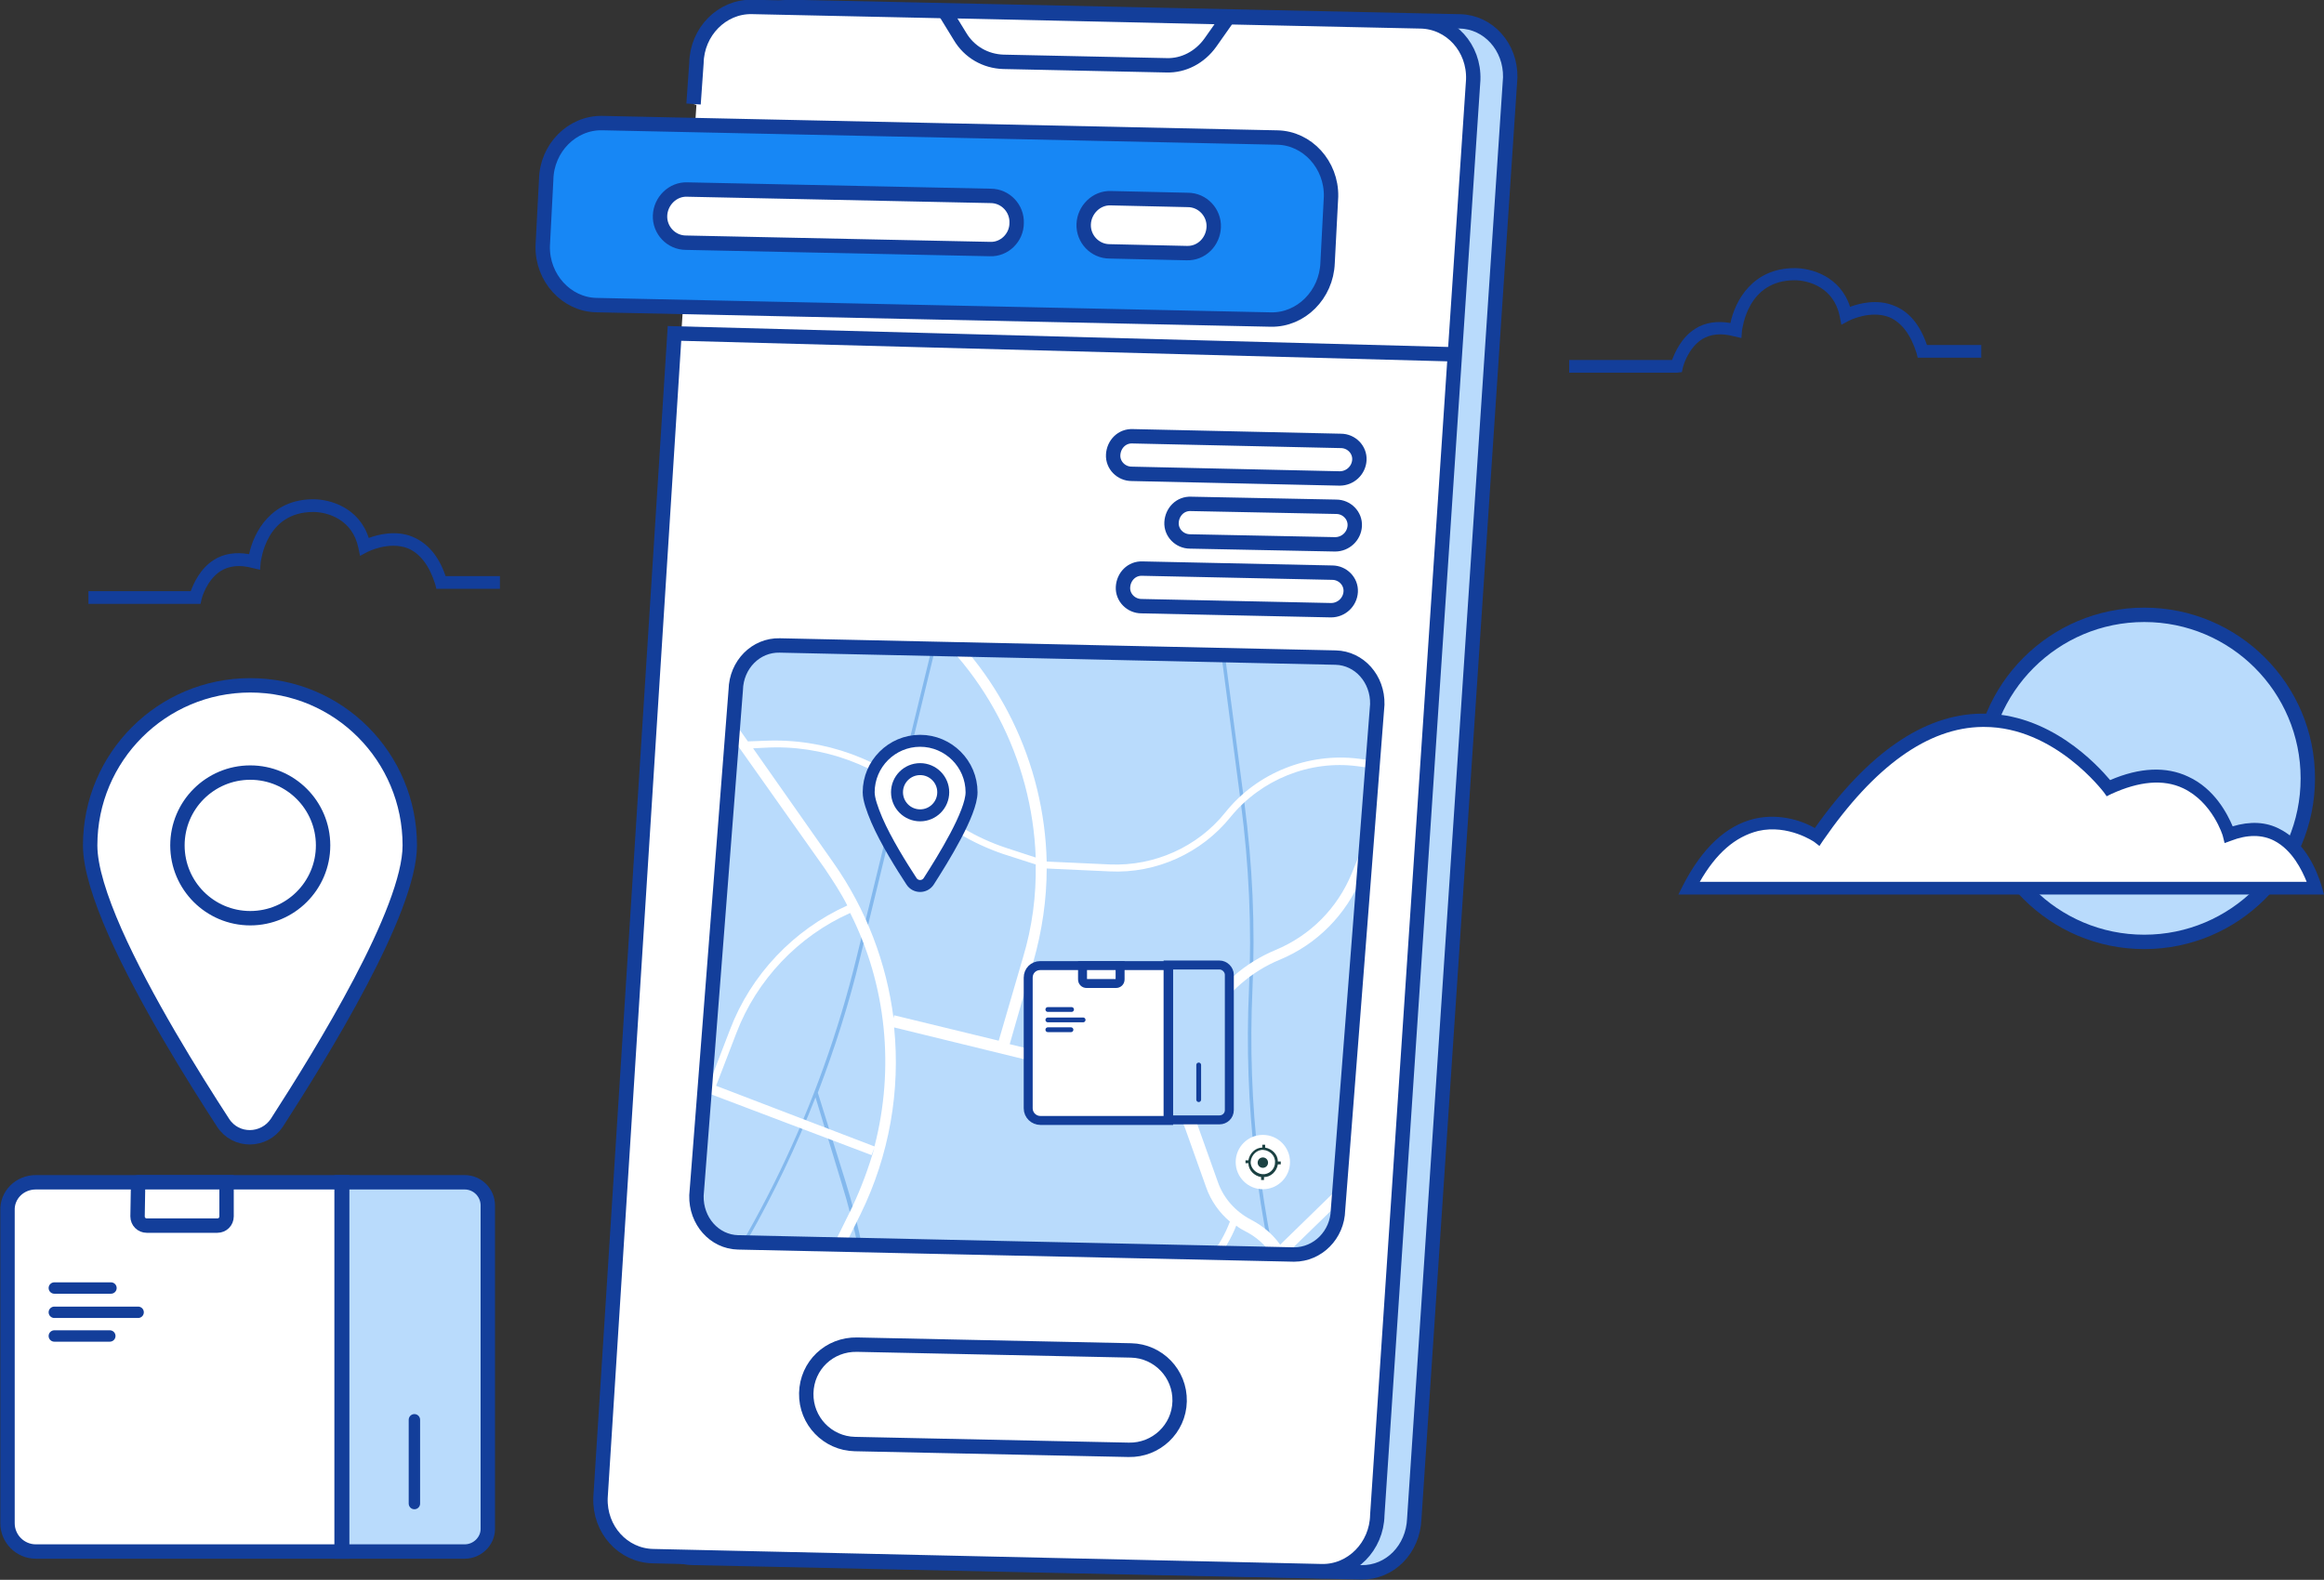<svg xmlns="http://www.w3.org/2000/svg" xmlns:xlink="http://www.w3.org/1999/xlink" id="Layer_1" x="0px" y="0px" viewBox="0 0 402.1 273.4" style="enable-background:new 0 0 402.1 273.4;" xml:space="preserve"><rect x="0" y="0" width="402.1" height="273.4" fill="#333333" stroke="none"/><style type="text/css">	.st0{fill:#B9DBFC;stroke:#133E9A;stroke-width:2.49;stroke-miterlimit:10;}	.st1{fill:#FFFFFF;}	.st2{fill:#FFFFFF;stroke:#133E9A;stroke-width:2.49;stroke-miterlimit:10;}	.st3{fill:#1787F5;stroke:#133E9A;stroke-width:2.49;stroke-miterlimit:10;}	.st4{clip-path:url(#SVGID_2_);}	.st5{fill:#B9DBFC;}	.st6{fill:#83B8ED;}	.st7{fill:#1B4142;}	.st8{fill:none;stroke:#133E9A;stroke-width:2.49;stroke-miterlimit:10;}	.st9{fill:#FFFFFF;stroke:#133E9A;stroke-width:1.55;stroke-miterlimit:10;}	.st10{fill:none;stroke:#133E9A;stroke-width:1.55;stroke-miterlimit:10;}	.st11{fill:none;stroke:#133E9A;stroke-width:0.83;stroke-linecap:round;stroke-linejoin:round;}	.st12{fill:#FFFFFF;stroke:#133E9A;stroke-width:2.07;stroke-miterlimit:10;}	.st13{fill:#133E9A;}	.st14{fill:none;stroke:#133E9A;stroke-width:1.97;stroke-linecap:round;stroke-linejoin:round;}</style><g id="Layer_1-2">	<g>		<g>			<path class="st0" d="M235.5,272.1l-115.7-2.5c-4.9-0.1-8.8-4.4-8.7-9.7l16.7-249.4c0.1-5.2,4.2-9.4,9.1-9.3l115.7,2.5    c4.9,0.1,8.8,4.4,8.7,9.7l-16.6,249.4C244.5,268.1,240.5,272.2,235.5,272.1L235.5,272.1z"></path>			<g>				<path class="st1" d="M120.5,18.1l0.5-7.1c0.1-5.2,4.2-9.4,9.1-9.3l115.7,2.5c4.9,0.1,8.8,4.4,8.7,9.6l-16.6,248.3     c-0.1,5.2-4.2,9.4-9.1,9.3L113,268.9c-4.9-0.1-8.8-4.4-8.7-9.6l13.8-205L120.5,18.1L120.5,18.1z"></path>				<path class="st2" d="M120,18l0.5-7.1c0.1-5.4,4.4-9.8,9.6-9.7l115.7,2.5c5.2,0.1,9.3,4.6,9.1,10.1l-16.6,248.4     c-0.1,5.4-4.4,9.8-9.6,9.7L113,269.3c-5.2-0.1-9.3-4.6-9.1-10.1l12.8-201.5L251,61.3"></path>			</g>			<path class="st3" d="M219.9,55.3l-116.7-2.5c-5.2-0.1-9.4-4.7-9.3-10.2l0.6-11.5c0.1-5.5,4.5-9.9,9.7-9.8L221,23.8    c5.2,0.1,9.4,4.7,9.3,10.2l-0.6,11.5C229.5,51,225.1,55.4,219.9,55.3z"></path>			<path class="st2" d="M171.3,43.1L118.7,42c-2.6,0-4.6-2.2-4.5-4.7s2.2-4.6,4.7-4.5l52.5,1.1c2.6,0,4.6,2.2,4.5,4.7    C175.9,41.1,173.8,43.2,171.3,43.1L171.3,43.1z"></path>			<path class="st2" d="M205.3,43.8l-13.3-0.3c-2.6,0-4.6-2.2-4.5-4.7c0.1-2.5,2.2-4.6,4.7-4.5l13.3,0.3c2.6,0,4.6,2.2,4.5,4.7    S207.9,43.9,205.3,43.8L205.3,43.8z"></path>			<path class="st2" d="M163.4,1.9l2.7,4.4c1.6,2.7,4.4,4.3,7.5,4.4l28.2,0.6c3,0.1,5.8-1.4,7.6-3.9l3.1-4.4L163.4,1.9L163.4,1.9z"></path>			<path class="st2" d="M231.8,82.8l-36-0.8c-1.8,0-3.3-1.5-3.2-3.3s1.5-3.3,3.4-3.2l36,0.8c1.8,0,3.3,1.5,3.2,3.3    S233.6,82.8,231.8,82.8z"></path>			<path class="st2" d="M195.3,250.9l-47.4-1c-4.7-0.1-8.5-4-8.4-8.8s4-8.5,8.8-8.4l47.4,1c4.7,0.1,8.5,4,8.4,8.8    S200,251,195.3,250.9L195.3,250.9z"></path>			<path class="st2" d="M231,94.2l-25.1-0.5c-1.8,0-3.3-1.5-3.2-3.3s1.5-3.3,3.4-3.2l25.1,0.5c1.8,0,3.3,1.5,3.2,3.3    S232.8,94.2,231,94.2z"></path>			<path class="st2" d="M230.3,105.6l-32.8-0.7c-1.8,0-3.3-1.5-3.2-3.3s1.5-3.3,3.4-3.2l32.8,0.7c1.8,0,3.3,1.5,3.2,3.3    S232.1,105.6,230.3,105.6z"></path>			<g>				<defs>					<path id="SVGID_1_" d="M223.9,217.1l-96.2-2.1c-4.1-0.1-7.3-3.7-7.2-8.1l6.8-87.5c0.1-4.4,3.5-7.8,7.6-7.7l96.2,2.1      c4.1,0.1,7.3,3.7,7.2,8.1l-6.8,87.5C231.4,213.7,228,217.1,223.9,217.1L223.9,217.1z"></path>				</defs>				<clipPath id="SVGID_2_">					<use xlink:href="#SVGID_1_" style="overflow:visible;"></use>				</clipPath>				<g class="st4">					<g>						<polygon class="st5" points="231.9,318.2 110.8,312.7 120.1,102.9 241.1,108.3       "></polygon>						<g>							<g>								<path class="st6" d="M157.1,263.6c-0.2-2.2-1.5-4.2-3.5-5.3c-2.2-1.3-3.5-3.8-3.1-6.3c2-16.1,0.6-32.1-4.2-47.5l-4.8-15.4         c2.9-7.6,5.4-15.4,7.3-23.3l14.8-60.9l-0.6,0l-14.8,60.8c-6.2,25.5-17.8,49.6-33.9,70.3l-0.1,1.1         c11.2-14.3,20.3-30.3,26.9-47.2l4.5,14.8c4.8,15.4,6.2,31.3,4.2,47.3c-0.4,2.8,1,5.5,3.5,6.9c1.8,1,2.9,2.8,3.2,4.8         l5.4,51.4l0.6,0L157.1,263.6L157.1,263.6z"></path>								<path class="st6" d="M223.5,229.8c-5.4-19.1-7.7-38.8-6.8-58.6c0.5-10.8,0-21.7-1.4-32.3l-4.2-31.9l-0.6,0l4.2,32         c1.4,10.7,1.9,21.5,1.4,32.2c-0.9,19.9,1.4,39.7,6.8,58.8l11.1,39.4l0.1-2L223.5,229.8L223.5,229.8z"></path>							</g>							<path class="st1" d="M221.4,166.1c6.5-2.7,11.5-7.8,14.2-14.3l4-9.9l0.3-5.6l-6,14.8c-2.5,6.1-7.2,10.8-13.2,13.3        c-5.3,2.2-9.8,6.1-12.6,11.1l-7.1,12.2c-1.1-0.7-2.4-1.2-3.7-1.5l-22.6-5.5l4.1-14.3c1.5-5.3,2.3-10.7,2.3-16.1l10.9,0.5        c8.1,0.4,15.9-3.2,20.9-9.4c5.3-6.5,13.7-9.9,22-8.8l5.1,0.7l0.1-1.3l-5-0.7c-8.7-1.1-17.6,2.4-23.1,9.3        c-4.8,6-12.3,9.3-19.9,9l-10.9-0.5l-0.1,0c-0.4-17-8.2-33.4-21.9-44.3l-3.3-0.2c0.1,0.1,0.2,0.1,0.2,0.2        c14.2,10.3,22.5,26.6,23.1,43.6l-5.2-1.7c-5.1-1.7-9.8-4.5-13.7-8.2c-7.5-7.1-17.7-10.8-28.1-10.3l-2.8,0.1l-9.8-13.9        l-0.1,3.1l23.2,32.8c1.4,2.1,2.8,4.2,3.9,6.4c-9.3,4.2-16.7,12-20.3,21.5l-3.5,9.1l-6.2-2.4l-0.1,2l34.3,13l0.5-1.3        c-1,3.5-2.3,7-3.9,10.4l-35,71l-0.2,4.7l26.7-54.2l9.5,9.8c-6.1,11.4-7.5,24.5-4.1,37l10.1,37.2l0.5,0l0.8-0.2l-10.2-37.4        c-3.3-12.1-1.9-24.7,3.9-35.8l47,48.3l0.8-0.8l-10.8,27.2l2,0.1l24.2-61.1l22.1,2.5l0.1-1.9l-21.5-2.4l9.8-24.6        c1.5-3.8,1.2-7.9-0.6-11.3l14.6-14.2l0.1-2.8l-15.7,15.3c-1.3-1.8-2.9-3.2-5-4.3c-2.7-1.4-4.8-3.7-5.8-6.6l-3.6-10.1        c-0.9-2.4-2.4-4.5-4.4-6.1l7.1-12.3C212.4,171.8,216.5,168.1,221.4,166.1L221.4,166.1z M144.2,149.3l-13.9-19.8l2-0.1        c10-0.6,19.9,3.1,27.1,9.9c4,3.8,8.9,6.7,14.2,8.5l5.6,1.8c0.1,5.4-0.6,10.8-2.2,16.1l-4.2,14.4l-18.1-4.4l-0.1,0.5        C153.4,166.7,149.9,157.4,144.2,149.3L144.2,149.3z M123.9,187.9l3.5-9.1c3.5-9.2,10.7-16.8,19.7-20.8        c6.3,12.5,7.7,26.9,4.2,40.4L123.9,187.9L123.9,187.9z M215.5,213.1c5.5,2.8,7.9,9.2,5.7,14.9l-23.8,60L157,246.7l16.1-14.8        c4.2-3.9,9.6-5.8,15.3-5.6l3.5,0.1c9.6,0.4,18.5-5.4,22-14.3C214.4,212.5,214.9,212.8,215.5,213.1L215.5,213.1z M205.1,195.4        l3.6,10.1c0.8,2.3,2.3,4.4,4.1,5.9c-3.2,8.6-11.7,14.2-20.9,13.8l-3.5-0.1c-6-0.3-11.8,1.8-16.2,5.9l-16.1,14.8l-16.5-16.9        l9.3-18.8c5-10.2,6.9-21.4,5.8-32.3l42.1,10.3C200.7,188.9,203.8,191.7,205.1,195.4L205.1,195.4z"></path>						</g>						<g>							<circle class="st1" cx="218.5" cy="201.1" r="4.7"></circle>							<path class="st7" d="M219.4,201.2c0,0.5-0.4,0.9-0.9,0.9s-0.9-0.4-0.9-0.9s0.4-0.9,0.9-0.9S219.4,200.7,219.4,201.2z         M221.6,201.5l-0.5,0c-0.2,1.2-1.2,2.2-2.4,2.2l0,0.5l-0.5,0l0-0.5c-1.2-0.2-2.2-1.2-2.2-2.4l-0.5,0l0-0.5l0.5,0        c0.2-1.2,1.2-2.2,2.4-2.2l0-0.5l0.5,0l0,0.5c1.2,0.2,2.2,1.2,2.2,2.4l0.5,0L221.6,201.5z M220.6,201.2c0.1-1.2-0.9-2.1-2-2.2        s-2.1,0.9-2.2,2s0.9,2.1,2,2.2S220.6,202.4,220.6,201.2z"></path>						</g>					</g>				</g>			</g>			<path class="st8" d="M223.9,217.1l-96.2-2.1c-4.1-0.1-7.3-3.7-7.2-8.1l6.8-87.5c0.1-4.4,3.5-7.8,7.6-7.7l96.2,2.1    c4.1,0.1,7.3,3.7,7.2,8.1l-6.8,87.5C231.4,213.7,228,217.1,223.9,217.1L223.9,217.1z"></path>			<g>				<path class="st5" d="M211.2,193.7h-9.1v-26.7h9c0.9,0,1.6,0.7,1.6,1.6v23.6C212.7,193,212,193.7,211.2,193.7L211.2,193.7z"></path>				<path class="st9" d="M180,167.1h22.2v26.8H180c-1.1,0-2.1-0.9-2.1-2.1v-22.6C177.9,168,178.8,167.1,180,167.1L180,167.1z"></path>				<path class="st10" d="M211,193.8h-8.9v-26.8h8.9c0.9,0,1.7,0.8,1.7,1.7v23.4C212.7,193.1,211.9,193.8,211,193.8L211,193.8z"></path>				<path class="st9" d="M187.4,167.1h6.4v2.4c0,0.4-0.3,0.7-0.7,0.7H188c-0.4,0-0.7-0.3-0.7-0.7V167.1L187.4,167.1z"></path>				<line class="st11" x1="207.4" y1="184.3" x2="207.4" y2="190.3"></line>				<g>					<line class="st11" x1="181.3" y1="174.7" x2="185.4" y2="174.7"></line>					<line class="st11" x1="181.3" y1="176.5" x2="187.4" y2="176.5"></line>					<line class="st11" x1="181.3" y1="178.2" x2="185.3" y2="178.2"></line>				</g>			</g>			<g>				<path class="st12" d="M168.1,137.1c0,3.6-4.9,11.5-7.4,15.4c-0.7,1.1-2.3,1.1-3,0c-1.7-2.6-4.4-6.9-6-10.6     c-0.8-1.9-1.4-3.6-1.4-4.8c0-4.9,4-8.9,8.9-8.9S168.1,132.2,168.1,137.1L168.1,137.1z"></path>				<circle class="st12" cx="159.2" cy="137.1" r="4"></circle>			</g>			<path class="st13" d="M290.1,64.5h-18.6v-2.2h17.8c0.5-1.3,1.6-3.9,4-5.4c1.7-1.1,3.8-1.4,6.1-1c0.8-3.8,3.8-9.5,11.1-9.5    c2.9,0,7.9,1.4,9.6,6.7c1.6-0.6,4.7-1.4,7.6-0.2c2.6,1,4.5,3.3,5.7,6.8h9.4v2.2h-11l-0.2-0.8c-1-3.2-2.6-5.3-4.7-6.2    c-3.3-1.3-7,0.6-7,0.6l-1.3,0.7l-0.3-1.5c-1-4.9-5.3-6.2-7.8-6.2c-8.2,0-9,8.4-9.1,8.7l-0.1,1.3l-1.3-0.3c-2.2-0.6-4-0.4-5.5,0.5    c-2.5,1.6-3.3,4.8-3.3,4.8l-0.2,0.9L290.1,64.5L290.1,64.5z"></path>			<path class="st13" d="M33.9,104.5H15.3v-2.2H33c0.5-1.3,1.6-3.9,4-5.4c1.7-1.1,3.8-1.4,6.1-1c0.8-3.8,3.8-9.5,11.1-9.5    c2.9,0,7.9,1.4,9.6,6.7c1.6-0.6,4.7-1.4,7.6-0.2c2.6,1.1,4.5,3.3,5.7,6.8h9.4v2.2h-11l-0.2-0.8c-1-3.2-2.6-5.3-4.7-6.2    c-3.3-1.3-7,0.6-7,0.6l-1.3,0.7L62,94.8c-1-4.9-5.3-6.2-7.8-6.2c-8.2,0-9,8.4-9.1,8.7L45,98.6l-1.3-0.3c-2.2-0.6-4-0.4-5.5,0.5    c-2.5,1.6-3.3,4.8-3.3,4.8l-0.2,0.9L33.9,104.5L33.9,104.5z"></path>			<circle class="st0" cx="371" cy="134.7" r="28.3"></circle>			<g>				<path class="st1" d="M292.2,153.7h108.4c0,0-3.5-13.7-15-9.3c0,0-4.4-15.5-20.8-8c0,0-23-31.4-50.5,8.4     C314.4,144.8,301.5,135.5,292.2,153.7L292.2,153.7z"></path>				<path class="st13" d="M402.1,154.8H290.4l0.8-1.6c3.3-6.4,7.4-10.3,12.3-11.5c4.7-1.1,8.8,0.6,10.5,1.6     c9.2-13,18.9-19.7,28.8-19.8c11.8-0.2,20.1,8.9,22.3,11.5c5.1-2.2,9.7-2.4,13.5-0.6c4.6,2.1,6.8,6.5,7.7,8.6     c3-0.9,5.8-0.8,8.2,0.5c5.3,2.7,7.1,9.6,7.2,9.9L402.1,154.8L402.1,154.8z M294.1,152.6h105c-0.8-2-2.5-5.5-5.6-7.1     c-2.1-1.1-4.7-1.1-7.5,0l-1.1,0.4l-0.3-1.2c0-0.1-1.8-5.9-6.9-8.3c-3.4-1.6-7.6-1.2-12.4,1l-0.8,0.4l-0.5-0.7     c-0.1-0.1-8.5-11.3-20.7-11.3c-0.1,0-0.2,0-0.3,0c-9.4,0.1-18.7,6.8-27.6,19.7l-0.6,0.9l-0.9-0.7c0,0-4.5-3.1-9.7-1.9     C300.2,144.8,296.9,147.7,294.1,152.6L294.1,152.6z"></path>			</g>		</g>		<g>			<path class="st5" d="M80.8,268.3H59.1v-63.8h21.5c2.1,0,3.8,1.7,3.8,3.8v56.3C84.4,266.7,82.8,268.3,80.8,268.3L80.8,268.3z"></path>			<path class="st2" d="M6.2,204.6h53v63.9h-53c-2.7,0-4.9-2.2-4.9-4.9v-54.1C1.2,206.8,3.4,204.6,6.2,204.6z"></path>			<path class="st8" d="M80.4,268.5H59.1v-63.9h21.3c2.2,0,4,1.8,4,4v56C84.4,266.7,82.6,268.5,80.4,268.5z"></path>			<path class="st2" d="M23.9,204.6h15.3v5.9c0,0.9-0.7,1.6-1.6,1.6H25.4c-0.9,0-1.6-0.7-1.6-1.6L23.9,204.6    C23.8,204.6,23.8,204.6,23.9,204.6z"></path>			<line class="st14" x1="71.7" y1="245.7" x2="71.7" y2="260.2"></line>			<g>				<line class="st14" x1="9.4" y1="222.9" x2="19.2" y2="222.9"></line>				<line class="st14" x1="9.4" y1="227.1" x2="23.9" y2="227.1"></line>				<line class="st14" x1="9.4" y1="231.2" x2="19" y2="231.2"></line>			</g>		</g>		<g>			<path class="st2" d="M70.9,146.3c0,11.3-15.2,35.9-23,48c-2.2,3.3-7.1,3.4-9.3,0c-5.2-8-13.6-21.5-18.7-33    c-2.6-5.9-4.3-11.2-4.3-15c0-15.3,12.4-27.7,27.7-27.7S70.9,131,70.9,146.3L70.9,146.3z"></path>			<circle class="st2" cx="43.3" cy="146.3" r="12.6"></circle>		</g>	</g></g></svg>